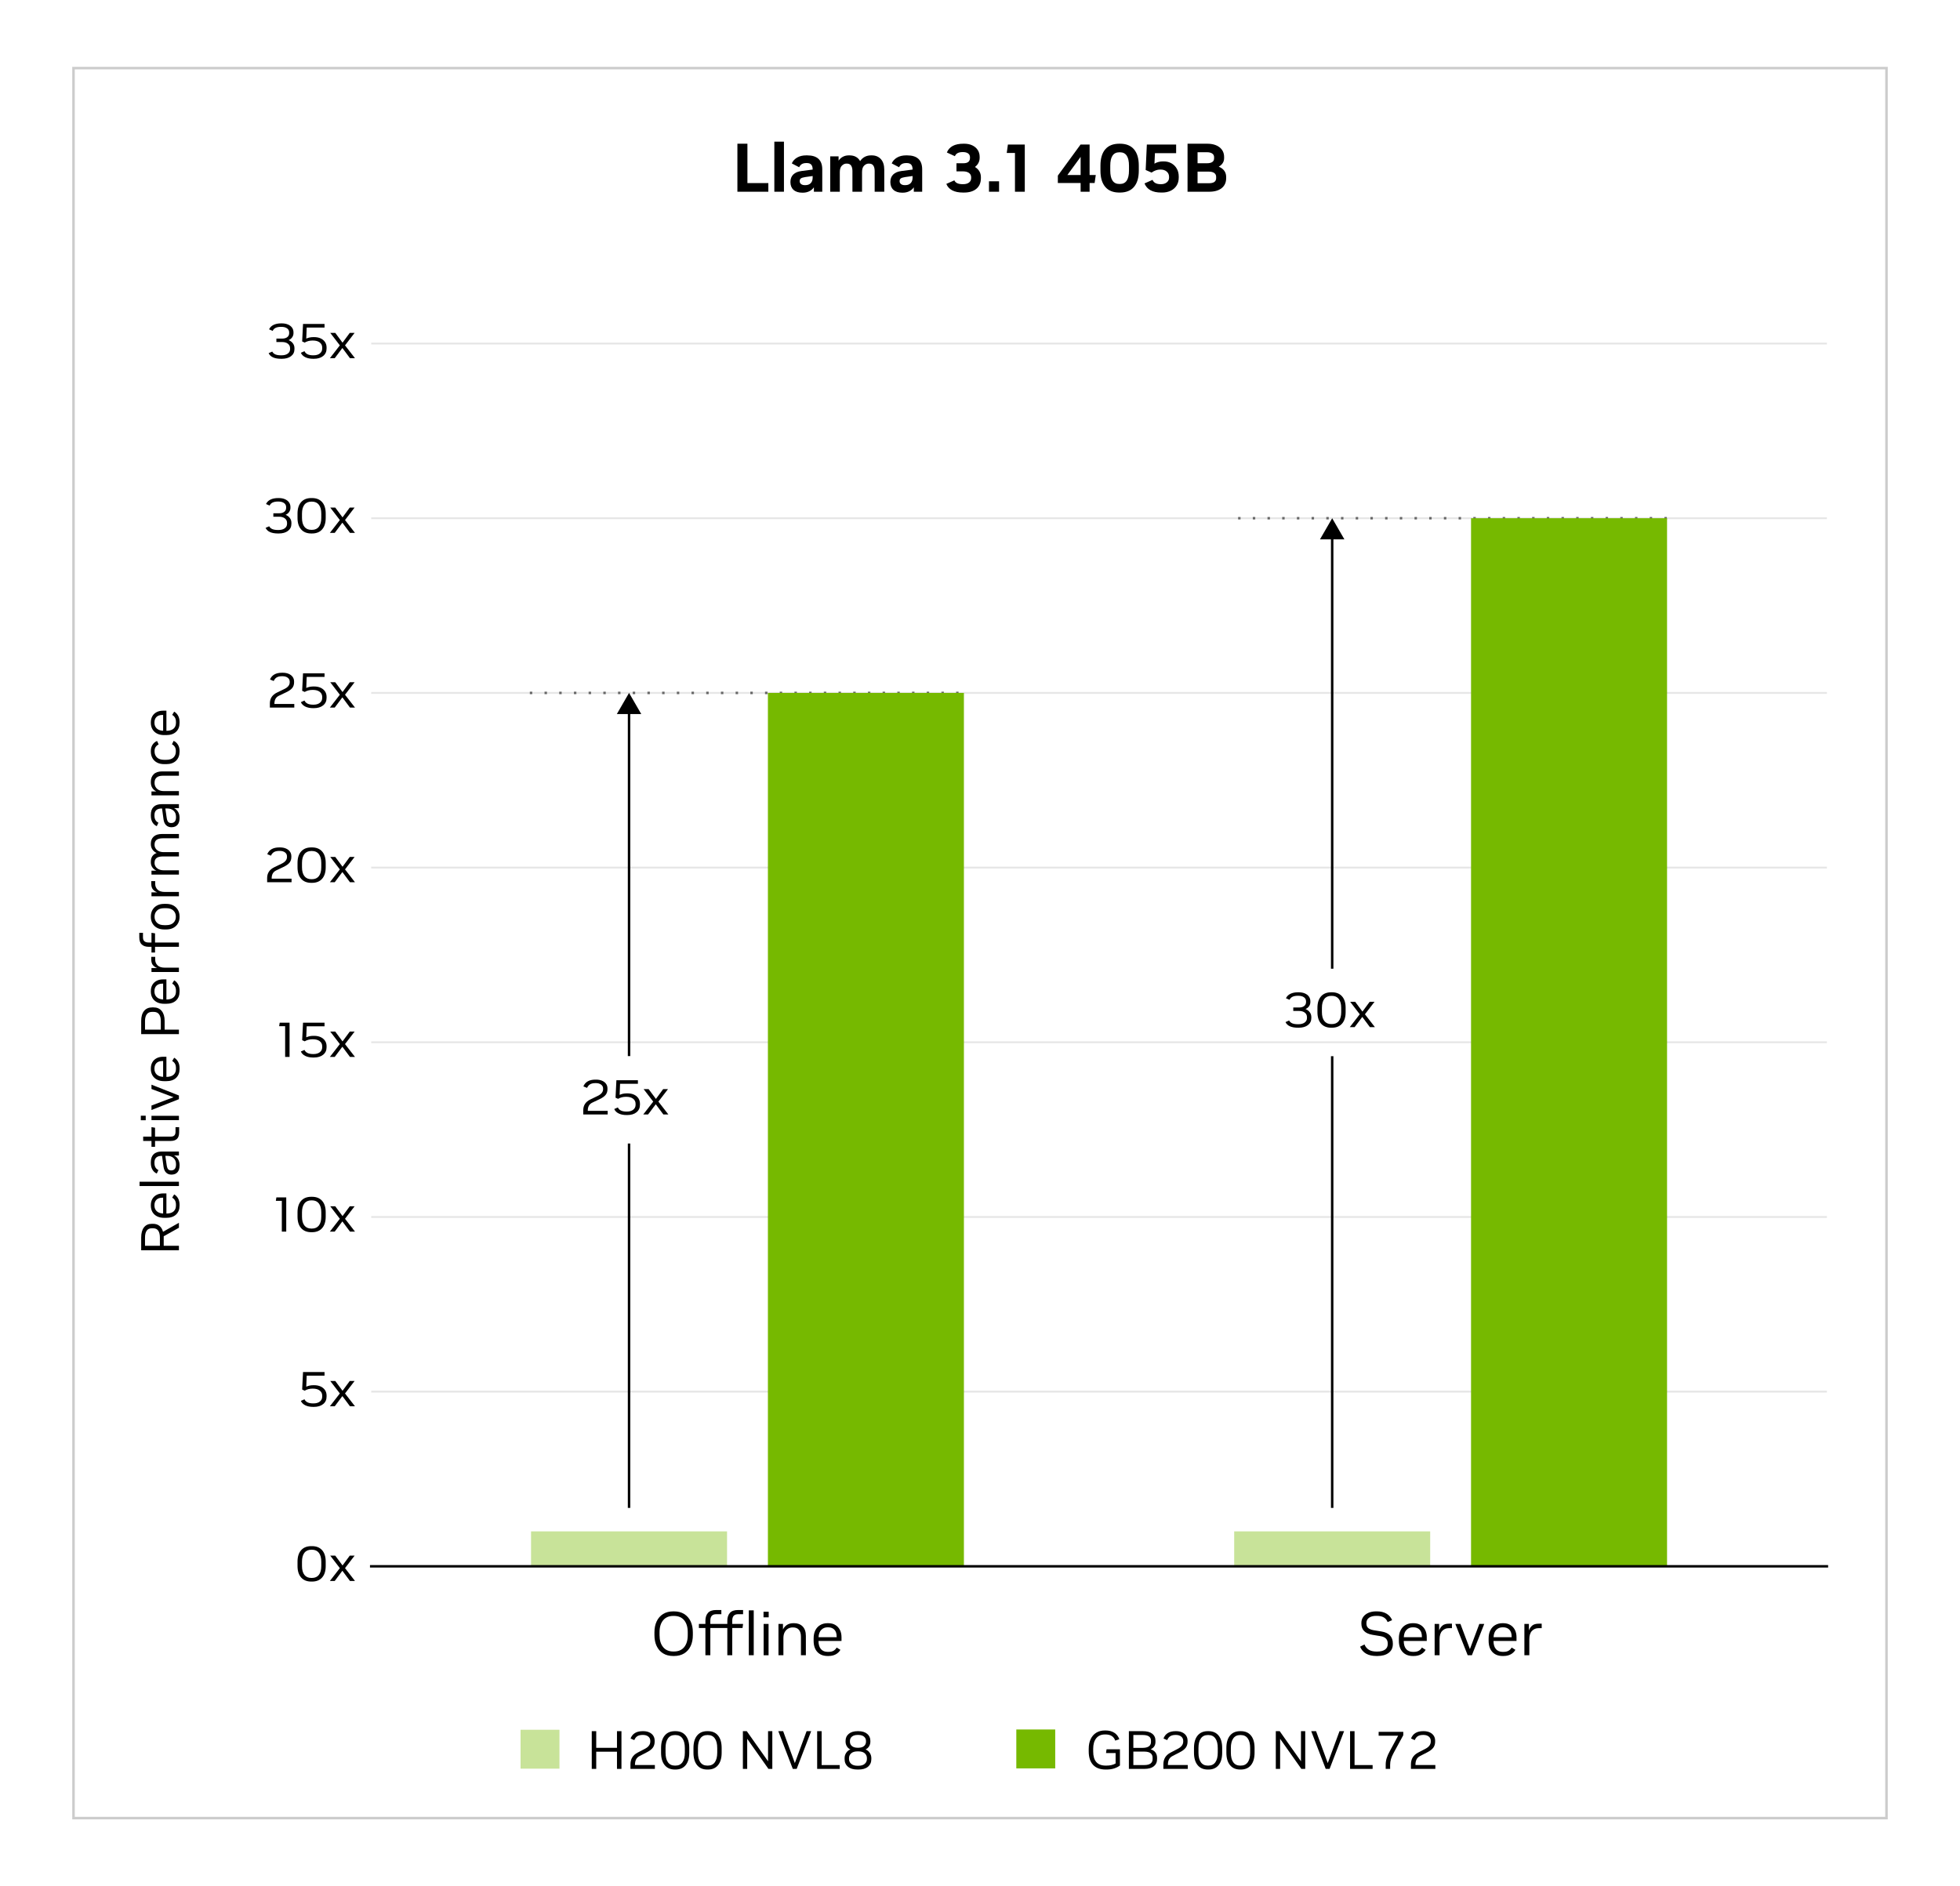<?xml version="1.0" encoding="UTF-8"?><svg xmlns="http://www.w3.org/2000/svg" viewBox="0 0 800 770"><defs><style>.cls-1{fill:#c8e399;}.cls-1,.cls-2,.cls-3{stroke-width:0px;}.cls-4{stroke:#666;stroke-dasharray:0 6;}.cls-4,.cls-5{stroke-linecap:square;}.cls-4,.cls-5,.cls-6,.cls-7{fill:none;}.cls-4,.cls-5,.cls-7{stroke-linejoin:round;}.cls-2{fill:#000;}.cls-5{stroke:#000;}.cls-3{fill:#76b900;}.cls-6{stroke:#ccc;stroke-miterlimit:10;stroke-width:1.028px;}.cls-7{stroke:#e6e6e6;stroke-width:.75px;}</style></defs><g id="Frame_Gridlines"><rect class="cls-6" x="30" y="27.802" width="740" height="714.395"/></g><g id="Gridlines"><line class="cls-7" x1="151.511" y1="140.247" x2="745.671" y2="140.247"/><line class="cls-7" x1="151.511" y1="211.557" x2="745.671" y2="211.557"/><line class="cls-7" x1="151.511" y1="282.867" x2="745.671" y2="282.867"/><line class="cls-7" x1="151.511" y1="354.177" x2="745.671" y2="354.177"/><line class="cls-7" x1="151.511" y1="425.487" x2="745.671" y2="425.487"/><line class="cls-7" x1="151.511" y1="496.797" x2="745.671" y2="496.797"/><line class="cls-7" x1="151.511" y1="568.107" x2="745.671" y2="568.107"/></g><g id="Data_Legend"><path class="cls-2" d="M241.533,722.112v-15.4h1.826v6.799h8.47v-6.799h1.826v15.4h-1.826v-7.018h-8.47v7.018h-1.826Z"/><path class="cls-2" d="M257.329,722.112v-1.848c0-2.186.975-3.784,2.926-4.796l2.948-1.54c1.48-.763,2.222-1.753,2.222-2.971v-.308c0-.719-.271-1.298-.813-1.738-.543-.439-1.255-.66-2.135-.66h-.176c-.895,0-1.613.169-2.156.507-.542.337-.961.872-1.254,1.605l-1.518-.66c.763-1.994,2.405-2.992,4.928-2.992h.242c.938,0,1.756.162,2.453.484.696.323,1.239.773,1.628,1.353.389.58.583,1.266.583,2.058v.374c0,.968-.246,1.789-.737,2.464s-1.323,1.312-2.497,1.914l-2.859,1.474c-.675.338-1.166.8-1.475,1.387-.308.586-.462,1.319-.462,2.199v.11h8.118v1.584h-9.966Z"/><path class="cls-2" d="M275.457,722.376c-1.79,0-3.176-.601-4.158-1.804-.982-1.202-1.474-2.89-1.474-5.06v-1.937c0-2.186.491-3.875,1.474-5.071.982-1.194,2.368-1.793,4.158-1.793h.264c1.789,0,3.172.599,4.147,1.793.975,1.196,1.463,2.886,1.463,5.071v1.937c0,2.17-.488,3.857-1.463,5.06-.976,1.203-2.358,1.804-4.147,1.804h-.264ZM275.457,720.77h.264c1.232,0,2.175-.455,2.827-1.364s.979-2.222.979-3.938v-1.87c0-1.701-.327-3.011-.979-3.928-.652-.916-1.595-1.375-2.827-1.375h-.264c-1.232,0-2.175.459-2.827,1.375-.652.917-.979,2.227-.979,3.928v1.87c0,1.716.326,3.028.979,3.938s1.595,1.364,2.827,1.364Z"/><path class="cls-2" d="M288.679,722.376c-1.79,0-3.176-.601-4.158-1.804-.982-1.202-1.474-2.89-1.474-5.06v-1.937c0-2.186.491-3.875,1.474-5.071.982-1.194,2.368-1.793,4.158-1.793h.264c1.789,0,3.172.599,4.147,1.793.975,1.196,1.463,2.886,1.463,5.071v1.937c0,2.17-.488,3.857-1.463,5.06-.976,1.203-2.358,1.804-4.147,1.804h-.264ZM288.679,720.77h.264c1.232,0,2.175-.455,2.827-1.364s.979-2.222.979-3.938v-1.87c0-1.701-.327-3.011-.979-3.928-.652-.916-1.595-1.375-2.827-1.375h-.264c-1.232,0-2.175.459-2.827,1.375-.652.917-.979,2.227-.979,3.928v1.87c0,1.716.326,3.028.979,3.938s1.595,1.364,2.827,1.364Z"/><path class="cls-2" d="M303.22,722.112v-15.4h1.584l8.69,12.299v-12.299h1.738v15.4h-1.584l-8.668-12.276v12.276h-1.761Z"/><path class="cls-2" d="M323.592,722.112l-5.918-15.4h1.98l4.773,13.024,4.796-13.024h1.87l-5.918,15.4h-1.584Z"/><path class="cls-2" d="M333.536,722.112v-15.4h1.826v13.839h7.37v1.562h-9.196Z"/><path class="cls-2" d="M350.014,722.376c-1.701,0-3.007-.385-3.916-1.154-.909-.771-1.363-1.801-1.363-3.092v-.418c0-.776.212-1.488.638-2.134.425-.646.997-1.114,1.716-1.408-.616-.278-1.097-.707-1.44-1.286-.345-.58-.518-1.207-.518-1.882v-.352c0-1.188.44-2.142,1.32-2.86.88-.718,2.075-1.078,3.586-1.078h.308c1.511,0,2.706.36,3.586,1.078.881.719,1.32,1.672,1.32,2.86v.352c0,.675-.173,1.302-.517,1.882-.345.579-.825,1.008-1.441,1.286.719.294,1.291.763,1.716,1.408.426.646.639,1.357.639,2.134v.418c0,1.291-.455,2.321-1.364,3.092-.91.77-2.215,1.154-3.916,1.154h-.353ZM350.058,720.836h.265c1.173,0,2.053-.264,2.64-.792.587-.527.88-1.18.88-1.958v-.374c0-.776-.289-1.43-.869-1.958-.579-.527-1.455-.792-2.629-.792h-.308c-1.159,0-2.031.265-2.618.792-.587.528-.88,1.182-.88,1.958v.374c0,.778.293,1.431.88,1.958.587.528,1.467.792,2.64.792ZM350.102,713.488h.176c1.041,0,1.833-.228,2.376-.682.542-.455.813-1.049.813-1.782v-.309c0-.732-.274-1.327-.824-1.781-.551-.455-1.339-.683-2.365-.683h-.176c-1.027,0-1.815.228-2.365.683-.55.454-.825,1.049-.825,1.781v.309c0,.733.275,1.327.825,1.782.55.454,1.338.682,2.365.682Z"/><path class="cls-2" d="M451.328,722.376c-2.273,0-4-.638-5.181-1.914-1.181-1.275-1.771-3.116-1.771-5.521v-.99c0-1.555.267-2.893.803-4.015.535-1.122,1.298-1.987,2.288-2.597.989-.608,2.159-.912,3.509-.912h.264c1.394,0,2.574.304,3.542.912.968.609,1.665,1.493,2.09,2.651l-1.672.572c-.587-1.672-1.906-2.508-3.96-2.508h-.264c-1.511,0-2.685.513-3.521,1.54-.836,1.026-1.254,2.471-1.254,4.334v1.077c0,3.843,1.709,5.765,5.126,5.765h.265c1.525,0,2.779-.293,3.762-.88v-4.246h-3.916l.22-1.54h5.456v6.622c-.646.498-1.434.898-2.365,1.199-.931.3-1.977.45-3.135.45h-.286Z"/><path class="cls-2" d="M460.766,722.112v-15.4h5.654c1.687,0,2.974.342,3.861,1.023.887.682,1.331,1.639,1.331,2.871v.506c0,1.394-.653,2.391-1.958,2.992.865.278,1.518.715,1.958,1.309.439.594.66,1.316.66,2.167v.528c0,1.247-.444,2.226-1.331,2.937-.888.712-2.175,1.067-3.861,1.067h-6.314ZM462.592,713.532h3.763c1.129,0,1.983-.205,2.562-.616.579-.41.869-.997.869-1.76v-.572c0-1.54-1.13-2.31-3.388-2.31h-3.807v5.258ZM462.592,720.55h4.466c1.145,0,1.995-.21,2.553-.628.557-.418.836-1.015.836-1.793v-.571c0-.807-.279-1.427-.836-1.859-.558-.433-1.423-.648-2.597-.648h-4.422v5.5Z"/><path class="cls-2" d="M474.846,722.112v-1.848c0-2.186.976-3.784,2.926-4.796l2.948-1.54c1.481-.763,2.223-1.753,2.223-2.971v-.308c0-.719-.272-1.298-.814-1.738-.543-.439-1.254-.66-2.134-.66h-.176c-.896,0-1.614.169-2.156.507-.543.337-.961.872-1.254,1.605l-1.519-.66c.763-1.994,2.405-2.992,4.929-2.992h.241c.938,0,1.757.162,2.453.484.696.323,1.239.773,1.628,1.353.389.58.583,1.266.583,2.058v.374c0,.968-.245,1.789-.736,2.464-.492.675-1.324,1.312-2.497,1.914l-2.86,1.474c-.675.338-1.166.8-1.474,1.387-.309.586-.462,1.319-.462,2.199v.11h8.117v1.584h-9.966Z"/><path class="cls-2" d="M492.974,722.376c-1.789,0-3.175-.601-4.157-1.804-.983-1.202-1.475-2.89-1.475-5.06v-1.937c0-2.186.491-3.875,1.475-5.071.982-1.194,2.368-1.793,4.157-1.793h.265c1.789,0,3.171.599,4.146,1.793.976,1.196,1.463,2.886,1.463,5.071v1.937c0,2.17-.487,3.857-1.463,5.06-.976,1.203-2.357,1.804-4.146,1.804h-.265ZM492.974,720.77h.265c1.231,0,2.174-.455,2.827-1.364.652-.909.979-2.222.979-3.938v-1.87c0-1.701-.326-3.011-.979-3.928-.653-.916-1.596-1.375-2.827-1.375h-.265c-1.231,0-2.174.459-2.826,1.375-.653.917-.979,2.227-.979,3.928v1.87c0,1.716.326,3.028.979,3.938.652.909,1.595,1.364,2.826,1.364Z"/><path class="cls-2" d="M506.195,722.376c-1.789,0-3.175-.601-4.157-1.804-.983-1.202-1.475-2.89-1.475-5.06v-1.937c0-2.186.491-3.875,1.475-5.071.982-1.194,2.368-1.793,4.157-1.793h.265c1.789,0,3.171.599,4.146,1.793.976,1.196,1.463,2.886,1.463,5.071v1.937c0,2.17-.487,3.857-1.463,5.06-.976,1.203-2.357,1.804-4.146,1.804h-.265ZM506.195,720.77h.265c1.231,0,2.174-.455,2.827-1.364.652-.909.979-2.222.979-3.938v-1.87c0-1.701-.326-3.011-.979-3.928-.653-.916-1.596-1.375-2.827-1.375h-.265c-1.231,0-2.174.459-2.826,1.375-.653.917-.979,2.227-.979,3.928v1.87c0,1.716.326,3.028.979,3.938.652.909,1.595,1.364,2.826,1.364Z"/><path class="cls-2" d="M520.737,722.112v-15.4h1.584l8.689,12.299v-12.299h1.738v15.4h-1.584l-8.668-12.276v12.276h-1.76Z"/><path class="cls-2" d="M541.109,722.112l-5.918-15.4h1.979l4.774,13.024,4.796-13.024h1.87l-5.918,15.4h-1.584Z"/><path class="cls-2" d="M551.053,722.112v-15.4h1.826v13.839h7.37v1.562h-9.196Z"/><path class="cls-2" d="M565.595,722.112v-1.738c0-.909.133-1.789.396-2.64s.704-1.833,1.32-2.948l3.365-6.226h-7.964v-1.584h10.055v1.386l-3.895,7.15c-.528.968-.905,1.833-1.133,2.596s-.341,1.555-.341,2.376v1.628h-1.805Z"/><path class="cls-2" d="M575.891,722.112v-1.848c0-2.186.976-3.784,2.926-4.796l2.948-1.54c1.481-.763,2.223-1.753,2.223-2.971v-.308c0-.719-.271-1.298-.814-1.738-.543-.439-1.254-.66-2.134-.66h-.176c-.896,0-1.614.169-2.156.507-.543.337-.961.872-1.254,1.605l-1.519-.66c.763-1.994,2.405-2.992,4.929-2.992h.241c.938,0,1.757.162,2.453.484.697.323,1.239.773,1.629,1.353.388.58.583,1.266.583,2.058v.374c0,.968-.246,1.789-.737,2.464s-1.324,1.312-2.497,1.914l-2.86,1.474c-.675.338-1.166.8-1.474,1.387-.309.586-.462,1.319-.462,2.199v.11h8.118v1.584h-9.967Z"/><rect class="cls-3" x="414.821" y="706.027" width="15.884" height="15.884"/><rect class="cls-1" x="212.471" y="706.137" width="15.884" height="15.884"/><path class="cls-2" d="M114.751,146.471c-2.699,0-4.4-.766-5.104-2.296l1.475-.649c.264.515.682.897,1.254,1.147.572.251,1.349.376,2.332.376h.198c1.07,0,1.921-.23,2.552-.69.63-.461.946-1.077.946-1.849v-.346c0-.771-.294-1.388-.881-1.848-.586-.461-1.378-.69-2.376-.69h-2.332v-1.402h2.311c.909,0,1.62-.199,2.134-.599s.771-.944.771-1.635v-.285c0-.703-.286-1.259-.858-1.665s-1.342-.609-2.31-.609h-.177c-1.789,0-2.919.549-3.388,1.646l-1.474-.63c.352-.785.953-1.388,1.804-1.808s1.892-.63,3.124-.63h.242c.968,0,1.811.152,2.529.457s1.276.731,1.673,1.279c.396.549.594,1.195.594,1.94v.324c0,.609-.176,1.168-.528,1.676-.352.508-.836.897-1.452,1.168.719.284,1.295.715,1.728,1.29s.648,1.235.648,1.98v.386c0,1.219-.466,2.184-1.396,2.895-.932.711-2.196,1.066-3.795,1.066h-.242Z"/><path class="cls-2" d="M127.819,146.471c-1.247,0-2.311-.214-3.19-.641-.88-.426-1.489-1.032-1.826-1.817l1.475-.65c.513,1.124,1.679,1.687,3.498,1.687h.197c1.086,0,1.947-.254,2.585-.762.639-.508.957-1.182.957-2.021v-.365c0-.88-.337-1.581-1.012-2.103-.675-.521-1.599-.781-2.772-.781h-.176c-1.188,0-2.251.277-3.189.832l-1.034-.467.352-7.129h8.778v1.462h-7.282l-.176,4.509c.865-.405,1.855-.608,2.97-.608h.221c1.026,0,1.921.176,2.684.527.763.353,1.356.847,1.782,1.483.425.636.638,1.381.638,2.233v.406c0,1.287-.47,2.31-1.408,3.067-.938.759-2.207,1.138-3.806,1.138h-.264Z"/><path class="cls-2" d="M142.847,146.227l-3.102-4.164-3.124,4.164h-1.98l4.07-5.24-3.916-5.098h2.046l2.97,4.001,2.948-4.001h1.98l-3.916,5.098,4.069,5.24h-2.046Z"/><path class="cls-2" d="M113.51,217.782c-2.699,0-4.4-.766-5.104-2.296l1.475-.649c.264.515.682.897,1.254,1.147.572.251,1.349.376,2.332.376h.198c1.07,0,1.921-.23,2.552-.69.63-.461.946-1.077.946-1.849v-.346c0-.771-.294-1.388-.881-1.848-.586-.461-1.378-.69-2.376-.69h-2.332v-1.402h2.311c.909,0,1.62-.199,2.134-.599s.771-.944.771-1.635v-.285c0-.703-.286-1.259-.858-1.665s-1.342-.609-2.31-.609h-.177c-1.789,0-2.919.549-3.388,1.646l-1.474-.63c.352-.785.953-1.388,1.804-1.808s1.892-.63,3.124-.63h.242c.968,0,1.811.152,2.529.457s1.276.731,1.673,1.279c.396.549.594,1.195.594,1.94v.324c0,.609-.176,1.168-.528,1.676-.352.508-.836.897-1.452,1.168.719.284,1.295.715,1.728,1.29s.648,1.235.648,1.98v.386c0,1.219-.466,2.184-1.396,2.895-.932.711-2.196,1.066-3.795,1.066h-.242Z"/><path class="cls-2" d="M127.068,217.782c-1.789,0-3.176-.556-4.158-1.666s-1.474-2.667-1.474-4.671v-1.788c0-2.018.491-3.577,1.474-4.682.982-1.104,2.369-1.655,4.158-1.655h.265c1.789,0,3.171.552,4.146,1.655.976,1.104,1.463,2.664,1.463,4.682v1.788c0,2.004-.487,3.561-1.463,4.671s-2.357,1.666-4.146,1.666h-.265ZM127.068,216.299h.265c1.231,0,2.174-.419,2.826-1.259.653-.84.979-2.052.979-3.636v-1.727c0-1.57-.326-2.779-.979-3.625-.652-.847-1.595-1.27-2.826-1.27h-.265c-1.231,0-2.175.423-2.827,1.27-.652.846-.979,2.055-.979,3.625v1.727c0,1.584.326,2.796.979,3.636s1.596,1.259,2.827,1.259Z"/><path class="cls-2" d="M142.846,217.538l-3.102-4.164-3.124,4.164h-1.98l4.07-5.24-3.916-5.098h2.046l2.97,4.001,2.948-4.001h1.98l-3.916,5.098,4.069,5.24h-2.046Z"/><path class="cls-2" d="M110.154,288.848v-1.706c0-2.018.976-3.493,2.927-4.428l2.947-1.422c1.481-.704,2.223-1.618,2.223-2.742v-.284c0-.663-.271-1.198-.814-1.604s-1.254-.609-2.134-.609h-.176c-.895,0-1.613.156-2.156.467-.543.312-.961.807-1.254,1.483l-1.518-.609c.762-1.842,2.405-2.763,4.928-2.763h.242c.938,0,1.756.149,2.453.447.696.298,1.239.714,1.628,1.249.388.535.583,1.168.583,1.898v.346c0,.894-.246,1.652-.737,2.274-.491.623-1.324,1.213-2.497,1.768l-2.86,1.36c-.675.312-1.166.738-1.474,1.28-.308.541-.462,1.219-.462,2.031v.102h8.118v1.462h-9.967Z"/><path class="cls-2" d="M127.819,289.092c-1.247,0-2.311-.214-3.19-.641-.88-.426-1.489-1.032-1.826-1.817l1.475-.65c.513,1.124,1.679,1.687,3.498,1.687h.197c1.086,0,1.947-.254,2.585-.762.639-.508.957-1.182.957-2.021v-.365c0-.88-.337-1.581-1.012-2.103-.675-.521-1.599-.781-2.772-.781h-.176c-1.188,0-2.251.277-3.189.832l-1.034-.467.352-7.129h8.778v1.462h-7.282l-.176,4.509c.865-.405,1.855-.608,2.97-.608h.221c1.026,0,1.921.176,2.684.527.763.353,1.356.847,1.782,1.483.425.636.638,1.381.638,2.233v.406c0,1.287-.47,2.31-1.408,3.067-.938.759-2.207,1.138-3.806,1.138h-.264Z"/><path class="cls-2" d="M142.847,288.848l-3.102-4.164-3.124,4.164h-1.98l4.07-5.24-3.916-5.098h2.046l2.97,4.001,2.948-4.001h1.98l-3.916,5.098,4.069,5.24h-2.046Z"/><path class="cls-2" d="M109.037,360.158v-1.706c0-2.018.976-3.493,2.927-4.428l2.947-1.422c1.481-.704,2.223-1.618,2.223-2.742v-.284c0-.663-.271-1.198-.814-1.604s-1.254-.609-2.134-.609h-.176c-.895,0-1.613.156-2.156.467-.543.312-.961.807-1.254,1.483l-1.518-.609c.762-1.842,2.405-2.763,4.928-2.763h.242c.938,0,1.756.149,2.453.447.696.298,1.239.714,1.628,1.249.388.535.583,1.168.583,1.898v.346c0,.894-.246,1.652-.737,2.274-.491.623-1.324,1.213-2.497,1.768l-2.86,1.36c-.675.312-1.166.738-1.474,1.28-.308.541-.462,1.219-.462,2.031v.102h8.118v1.462h-9.967Z"/><path class="cls-2" d="M127.068,360.402c-1.789,0-3.176-.556-4.158-1.666s-1.474-2.667-1.474-4.671v-1.788c0-2.018.491-3.577,1.474-4.682.982-1.104,2.369-1.655,4.158-1.655h.265c1.789,0,3.171.552,4.146,1.655.976,1.104,1.463,2.664,1.463,4.682v1.788c0,2.004-.487,3.561-1.463,4.671s-2.357,1.666-4.146,1.666h-.265ZM127.068,358.919h.265c1.231,0,2.174-.419,2.826-1.259.653-.84.979-2.052.979-3.636v-1.727c0-1.57-.326-2.779-.979-3.625-.652-.847-1.595-1.27-2.826-1.27h-.265c-1.231,0-2.175.423-2.827,1.27-.652.846-.979,2.055-.979,3.625v1.727c0,1.584.326,2.796.979,3.636s1.596,1.259,2.827,1.259Z"/><path class="cls-2" d="M142.847,360.158l-3.102-4.164-3.124,4.164h-1.98l4.07-5.24-3.916-5.098h2.046l2.97,4.001,2.948-4.001h1.98l-3.916,5.098,4.069,5.24h-2.046Z"/><path class="cls-2" d="M116.384,431.467v-12.552h-2.442l.22-1.422h4.026v13.974h-1.804Z"/><path class="cls-2" d="M127.819,431.712c-1.247,0-2.311-.214-3.19-.641-.88-.426-1.489-1.032-1.826-1.817l1.475-.65c.513,1.124,1.679,1.687,3.498,1.687h.197c1.086,0,1.947-.254,2.585-.762.639-.508.957-1.182.957-2.021v-.365c0-.88-.337-1.581-1.012-2.103-.675-.521-1.599-.781-2.772-.781h-.176c-1.188,0-2.251.277-3.189.832l-1.034-.467.352-7.129h8.778v1.462h-7.282l-.176,4.509c.865-.405,1.855-.608,2.97-.608h.221c1.026,0,1.921.176,2.684.527.763.353,1.356.847,1.782,1.483.425.636.638,1.381.638,2.233v.406c0,1.287-.47,2.31-1.408,3.067-.938.759-2.207,1.138-3.806,1.138h-.264Z"/><path class="cls-2" d="M142.847,431.467l-3.102-4.164-3.124,4.164h-1.98l4.07-5.24-3.916-5.098h2.046l2.97,4.001,2.948-4.001h1.98l-3.916,5.098,4.069,5.24h-2.046Z"/><path class="cls-2" d="M115.03,502.778v-12.552h-2.442l.22-1.422h4.026v13.974h-1.804Z"/><path class="cls-2" d="M127.068,503.022c-1.789,0-3.176-.556-4.158-1.666s-1.474-2.667-1.474-4.671v-1.788c0-2.018.491-3.577,1.474-4.682.982-1.104,2.369-1.655,4.158-1.655h.265c1.789,0,3.171.552,4.146,1.655.976,1.104,1.463,2.664,1.463,4.682v1.788c0,2.004-.487,3.561-1.463,4.671s-2.357,1.666-4.146,1.666h-.265ZM127.068,501.539h.265c1.231,0,2.174-.419,2.826-1.259.653-.84.979-2.052.979-3.636v-1.727c0-1.57-.326-2.779-.979-3.625-.652-.847-1.595-1.27-2.826-1.27h-.265c-1.231,0-2.175.423-2.827,1.27-.652.846-.979,2.055-.979,3.625v1.727c0,1.584.326,2.796.979,3.636s1.596,1.259,2.827,1.259Z"/><path class="cls-2" d="M142.846,502.778l-3.102-4.164-3.124,4.164h-1.98l4.07-5.24-3.916-5.098h2.046l2.97,4.001,2.948-4.001h1.98l-3.916,5.098,4.069,5.24h-2.046Z"/><path class="cls-2" d="M127.819,574.333c-1.247,0-2.311-.214-3.19-.641-.88-.426-1.489-1.032-1.826-1.817l1.475-.65c.513,1.124,1.679,1.687,3.498,1.687h.197c1.086,0,1.947-.254,2.585-.762.639-.508.957-1.182.957-2.021v-.365c0-.88-.337-1.581-1.012-2.103-.675-.521-1.599-.781-2.772-.781h-.176c-1.188,0-2.251.277-3.189.832l-1.034-.467.352-7.129h8.778v1.462h-7.282l-.176,4.509c.865-.405,1.855-.608,2.97-.608h.221c1.026,0,1.921.176,2.684.527.763.353,1.356.847,1.782,1.483.425.636.638,1.381.638,2.233v.406c0,1.287-.47,2.31-1.408,3.067-.938.759-2.207,1.138-3.806,1.138h-.264Z"/><path class="cls-2" d="M142.847,574.089l-3.102-4.164-3.124,4.164h-1.98l4.07-5.24-3.916-5.098h2.046l2.97,4.001,2.948-4.001h1.98l-3.916,5.098,4.069,5.24h-2.046Z"/><path class="cls-2" d="M127.068,645.642c-1.789,0-3.176-.556-4.158-1.666s-1.474-2.667-1.474-4.671v-1.788c0-2.018.491-3.577,1.474-4.682.982-1.104,2.369-1.655,4.158-1.655h.265c1.789,0,3.171.552,4.146,1.655.976,1.104,1.463,2.664,1.463,4.682v1.788c0,2.004-.487,3.561-1.463,4.671s-2.357,1.666-4.146,1.666h-.265ZM127.068,644.159h.265c1.231,0,2.174-.419,2.826-1.259.653-.84.979-2.052.979-3.636v-1.727c0-1.57-.326-2.779-.979-3.625-.652-.847-1.595-1.27-2.826-1.27h-.265c-1.231,0-2.175.423-2.827,1.27-.652.846-.979,2.055-.979,3.625v1.727c0,1.584.326,2.796.979,3.636s1.596,1.259,2.827,1.259Z"/><path class="cls-2" d="M142.847,645.398l-3.102-4.164-3.124,4.164h-1.98l4.07-5.24-3.916-5.098h2.046l2.97,4.001,2.948-4.001h1.98l-3.916,5.098,4.069,5.24h-2.046Z"/><path class="cls-2" d="M274.805,676.024c-1.625,0-3.011-.355-4.158-1.068-1.147-.712-2.022-1.708-2.626-2.99-.603-1.281-.904-2.776-.904-4.484v-1.105c0-1.709.302-3.204.904-4.485.604-1.281,1.479-2.282,2.626-3.003,1.147-.72,2.533-1.08,4.158-1.08h.302c1.625,0,3.011.36,4.158,1.08,1.147.721,2.023,1.722,2.626,3.003.604,1.281.904,2.776.904,4.485v1.105c0,1.708-.301,3.203-.904,4.484-.603,1.282-1.479,2.278-2.626,2.99-1.147.713-2.533,1.068-4.158,1.068h-.302ZM274.805,674.189h.302c1.792,0,3.174-.594,4.146-1.783s1.458-2.814,1.458-4.875v-1.231c0-2.06-.486-3.681-1.458-4.861-.972-1.182-2.354-1.771-4.146-1.771h-.302c-1.775,0-3.153.59-4.133,1.771-.98,1.181-1.47,2.802-1.47,4.861v1.231c0,2.061.489,3.686,1.47,4.875.979,1.189,2.357,1.783,4.133,1.783Z"/><path class="cls-2" d="M287.921,675.722v-11.131h-2.663v-1.658h2.663v-1.282c0-1.356.348-2.429,1.043-3.216.694-.787,1.805-1.181,3.329-1.181h2.136v1.708h-2.061c-.854,0-1.475.223-1.859.666-.386.444-.578,1.093-.578,1.947v1.357h5.252l-.227,1.658h-5.025v11.131h-2.01ZM296.866,675.722v-11.131h-2.664v-1.658h2.664v-1.282c0-1.356.347-2.429,1.042-3.216s1.806-1.181,3.33-1.181h2.06v1.708h-1.984c-.854,0-1.475.223-1.859.666-.386.444-.578,1.093-.578,1.947v1.357h4.422l-.226,1.658h-4.196v11.131h-2.01ZM305.635,675.722v-18.343h2.011v18.343h-2.011Z"/><path class="cls-2" d="M311.641,660.244v-2.286h2.11v2.286h-2.11ZM311.69,675.722v-12.789h2.011v12.789h-2.011Z"/><path class="cls-2" d="M317.745,675.722v-12.789h1.835v2.286c.352-.771.888-1.395,1.607-1.872.721-.478,1.616-.716,2.688-.716h.227c1.457,0,2.626.444,3.505,1.331.88.889,1.319,2.187,1.319,3.896v7.864h-2.01v-7.538c0-1.256-.276-2.207-.829-2.852s-1.349-.968-2.388-.968h-.176c-.67,0-1.29.163-1.859.49-.569.326-1.03.812-1.382,1.457-.352.646-.527,1.454-.527,2.425v6.985h-2.011Z"/><path class="cls-2" d="M337.797,676.024c-1.759,0-3.149-.544-4.172-1.634-1.021-1.088-1.532-2.621-1.532-4.598v-.93c0-1.29.234-2.399.703-3.329s1.135-1.646,1.998-2.148c.862-.503,1.863-.754,3.003-.754h.2c1.122,0,2.09.234,2.902.703.812.47,1.445,1.136,1.897,1.998s.679,1.872.679,3.027v1.533h-9.397c.016,1.491.355,2.604,1.018,3.342.661.737,1.562,1.105,2.701,1.105h.377c.837,0,1.52-.151,2.048-.452.527-.302.95-.737,1.269-1.307l1.532.93c-.436.771-1.067,1.382-1.896,1.834s-1.813.679-2.952.679h-.377ZM334.102,668.36h7.388v-.276c0-1.239-.314-2.177-.942-2.814-.628-.636-1.479-.954-2.551-.954h-.2c-1.039,0-1.897.343-2.576,1.03-.678.687-1.051,1.691-1.118,3.015Z"/><path class="cls-2" d="M561.849,676.024c-3.418,0-5.654-1.265-6.709-3.794l1.784-.93c.401.972,1,1.7,1.796,2.186.796.486,1.83.729,3.104.729h.276c1.391,0,2.458-.264,3.204-.791.745-.528,1.117-1.27,1.117-2.224v-.276c0-.821-.234-1.482-.703-1.985s-1.231-.846-2.286-1.03l-3.217-.527c-3.032-.503-4.548-2.027-4.548-4.573v-.327c0-.921.255-1.733.767-2.437.511-.704,1.219-1.252,2.123-1.646.904-.393,1.951-.59,3.141-.59h.353c1.507,0,2.793.31,3.856.93s1.83,1.507,2.299,2.663l-1.834.779c-.637-1.692-2.086-2.538-4.347-2.538h-.302c-1.24,0-2.216.256-2.927.767-.713.511-1.068,1.202-1.068,2.072v.302c0,.771.234,1.369.703,1.797.469.427,1.215.732,2.236.917l3.217.527c1.541.252,2.696.792,3.467,1.621s1.156,1.914,1.156,3.254v.302c0,1.491-.565,2.667-1.696,3.53-1.131.862-2.676,1.294-4.636,1.294h-.326Z"/><path class="cls-2" d="M576.673,676.024c-1.759,0-3.149-.544-4.172-1.634-1.021-1.088-1.532-2.621-1.532-4.598v-.93c0-1.29.234-2.399.703-3.329s1.135-1.646,1.998-2.148c.862-.503,1.863-.754,3.003-.754h.2c1.122,0,2.09.234,2.902.703.812.47,1.445,1.136,1.897,1.998s.679,1.872.679,3.027v1.533h-9.397c.016,1.491.355,2.604,1.018,3.342.661.737,1.562,1.105,2.701,1.105h.377c.837,0,1.52-.151,2.048-.452.527-.302.95-.737,1.269-1.307l1.532.93c-.436.771-1.067,1.382-1.896,1.834s-1.813.679-2.952.679h-.377ZM572.978,668.36h7.388v-.276c0-1.239-.314-2.177-.942-2.814-.628-.636-1.479-.954-2.551-.954h-.2c-1.039,0-1.897.343-2.576,1.03-.678.687-1.051,1.691-1.118,3.015Z"/><path class="cls-2" d="M585.567,675.722v-12.789h1.835v2.688c.301-.838.758-1.512,1.369-2.023.611-.511,1.503-.766,2.676-.766h1.181v1.834h-1.281c-1.089,0-1.989.373-2.701,1.118s-1.067,1.889-1.067,3.43v6.508h-2.011Z"/><path class="cls-2" d="M599.06,675.722l-5.051-12.789h2.086l3.869,10.276,3.845-10.276h2.01l-5.051,12.789h-1.708Z"/><path class="cls-2" d="M613.308,676.024c-1.759,0-3.149-.544-4.172-1.634-1.021-1.088-1.532-2.621-1.532-4.598v-.93c0-1.29.234-2.399.703-3.329s1.135-1.646,1.998-2.148c.862-.503,1.863-.754,3.003-.754h.2c1.122,0,2.09.234,2.902.703.812.47,1.445,1.136,1.897,1.998s.679,1.872.679,3.027v1.533h-9.397c.016,1.491.355,2.604,1.018,3.342.661.737,1.562,1.105,2.701,1.105h.377c.837,0,1.52-.151,2.048-.452.527-.302.95-.737,1.269-1.307l1.532.93c-.436.771-1.067,1.382-1.896,1.834s-1.813.679-2.952.679h-.377ZM609.613,668.36h7.388v-.276c0-1.239-.314-2.177-.942-2.814-.628-.636-1.479-.954-2.551-.954h-.2c-1.039,0-1.897.343-2.576,1.03-.678.687-1.051,1.691-1.118,3.015Z"/><path class="cls-2" d="M622.201,675.722v-12.789h1.835v2.688c.301-.838.758-1.512,1.369-2.023.611-.511,1.503-.766,2.676-.766h1.181v1.834h-1.281c-1.089,0-1.989.373-2.701,1.118s-1.067,1.889-1.067,3.43v6.508h-2.011Z"/><path class="cls-2" d="M529.804,419.541c-2.699,0-4.4-.766-5.104-2.296l1.475-.649c.264.515.682.897,1.254,1.147.572.251,1.349.376,2.332.376h.198c1.07,0,1.921-.23,2.552-.69.63-.461.946-1.077.946-1.849v-.346c0-.771-.294-1.388-.881-1.848-.586-.461-1.378-.69-2.376-.69h-2.332v-1.402h2.311c.909,0,1.62-.199,2.134-.599s.771-.944.771-1.635v-.285c0-.703-.286-1.259-.858-1.665s-1.342-.609-2.31-.609h-.177c-1.789,0-2.919.549-3.388,1.646l-1.474-.63c.352-.785.953-1.388,1.804-1.808s1.892-.63,3.124-.63h.242c.968,0,1.811.152,2.529.457s1.276.731,1.673,1.279c.396.549.594,1.195.594,1.94v.324c0,.609-.176,1.168-.528,1.676-.352.508-.836.897-1.452,1.168.719.284,1.295.715,1.728,1.29s.648,1.235.648,1.98v.386c0,1.219-.466,2.184-1.396,2.895-.932.711-2.196,1.066-3.795,1.066h-.242Z"/><path class="cls-2" d="M543.362,419.541c-1.789,0-3.176-.556-4.158-1.666s-1.474-2.667-1.474-4.671v-1.788c0-2.018.491-3.577,1.474-4.682.982-1.104,2.369-1.655,4.158-1.655h.265c1.789,0,3.171.552,4.146,1.655.976,1.104,1.463,2.664,1.463,4.682v1.788c0,2.004-.487,3.561-1.463,4.671s-2.357,1.666-4.146,1.666h-.265ZM543.362,418.057h.265c1.231,0,2.174-.419,2.826-1.259.653-.84.979-2.052.979-3.636v-1.727c0-1.57-.326-2.779-.979-3.625-.652-.847-1.595-1.27-2.826-1.27h-.265c-1.231,0-2.175.423-2.827,1.27-.652.846-.979,2.055-.979,3.625v1.727c0,1.584.326,2.796.979,3.636s1.596,1.259,2.827,1.259Z"/><path class="cls-2" d="M559.14,419.297l-3.102-4.164-3.124,4.164h-1.98l4.07-5.24-3.916-5.098h2.046l2.97,4.001,2.948-4.001h1.98l-3.916,5.098,4.069,5.24h-2.046Z"/><path class="cls-2" d="M238.064,454.953v-1.706c0-2.018.976-3.493,2.927-4.428l2.947-1.422c1.481-.704,2.223-1.618,2.223-2.742v-.284c0-.663-.271-1.198-.814-1.604s-1.254-.609-2.134-.609h-.176c-.895,0-1.613.156-2.156.467-.543.312-.961.807-1.254,1.483l-1.518-.609c.762-1.842,2.405-2.763,4.928-2.763h.242c.938,0,1.756.149,2.453.447.696.298,1.239.714,1.628,1.249.388.535.583,1.168.583,1.898v.346c0,.894-.246,1.652-.737,2.274-.491.623-1.324,1.213-2.497,1.768l-2.86,1.36c-.675.312-1.166.738-1.474,1.28-.308.541-.462,1.219-.462,2.031v.102h8.118v1.462h-9.967Z"/><path class="cls-2" d="M255.729,455.197c-1.247,0-2.311-.214-3.19-.641-.88-.426-1.489-1.032-1.826-1.817l1.475-.65c.513,1.124,1.679,1.687,3.498,1.687h.197c1.086,0,1.947-.254,2.585-.762.639-.508.957-1.182.957-2.021v-.365c0-.88-.337-1.581-1.012-2.103-.675-.521-1.599-.781-2.772-.781h-.176c-1.188,0-2.251.277-3.189.832l-1.034-.467.352-7.129h8.778v1.462h-7.282l-.176,4.509c.865-.405,1.855-.608,2.97-.608h.221c1.026,0,1.921.176,2.684.527.763.353,1.356.847,1.782,1.483.425.636.638,1.381.638,2.233v.406c0,1.287-.47,2.31-1.408,3.067-.938.759-2.207,1.138-3.806,1.138h-.264Z"/><path class="cls-2" d="M270.757,454.953l-3.102-4.164-3.124,4.164h-1.98l4.07-5.24-3.916-5.098h2.046l2.97,4.001,2.948-4.001h1.98l-3.916,5.098,4.069,5.24h-2.046Z"/><path class="cls-2" d="M73.028,510.399h-15.4v-5.214c0-1.789.378-3.168,1.133-4.136.756-.969,1.823-1.452,3.201-1.452h.506c1.042,0,1.911.278,2.607.836s1.185,1.364,1.463,2.42l6.49-3.674v2.023l-6.204,3.477v3.894h6.204v1.826ZM65.262,508.573v-3.366c0-1.217-.223-2.152-.671-2.805-.447-.652-1.133-.979-2.057-.979h-.616c-.909,0-1.591.326-2.046.979-.454.652-.682,1.588-.682,2.805v3.366h6.071Z"/><path class="cls-2" d="M73.292,492.162c0,1.54-.477,2.757-1.43,3.651-.953.896-2.296,1.343-4.026,1.343h-.813c-1.13,0-2.102-.206-2.915-.616-.814-.411-1.441-.993-1.881-1.749-.44-.756-.66-1.632-.66-2.629v-.176c0-.982.205-1.83.615-2.541.411-.712.994-1.266,1.749-1.661.756-.396,1.64-.595,2.651-.595h1.342v8.229c1.306-.015,2.281-.312,2.926-.892.646-.579.969-1.367.969-2.364v-.33c0-.733-.132-1.331-.396-1.793-.264-.462-.645-.832-1.144-1.111l.813-1.342c.675.382,1.21.935,1.606,1.661.396.726.594,1.588.594,2.585v.33ZM66.582,495.395v-6.468h-.242c-1.085,0-1.906.275-2.464.825-.557.55-.836,1.295-.836,2.233v.176c0,.909.301,1.661.902,2.255s1.481.92,2.64.979Z"/><path class="cls-2" d="M73.028,484.175h-16.061v-1.76h16.061v1.76Z"/><path class="cls-2" d="M73.292,475.772c0,1.203-.286,2.127-.858,2.772-.571.646-1.393.968-2.464.968-.88,0-1.602-.275-2.167-.825-.564-.55-.92-1.36-1.066-2.431l-.595-4.4h-.088c-2.009,0-3.014.895-3.014,2.685v.241c0,1.408.543,2.369,1.628,2.883l-.682,1.407c-.763-.337-1.356-.876-1.782-1.617-.425-.74-.638-1.631-.638-2.673v-.33c0-1.422.374-2.504,1.122-3.244.748-.741,1.833-1.111,3.256-1.111h7.084v1.605h-2.002c.704.338,1.258.852,1.661,1.54.402.69.604,1.467.604,2.332v.198ZM67.484,471.856l.527,3.652c.118.851.316,1.444.595,1.782.278.337.704.506,1.275.506.631,0,1.115-.202,1.452-.605.338-.403.506-.986.506-1.749v-.22c0-1.012-.322-1.826-.968-2.442-.646-.615-1.503-.924-2.574-.924h-.813Z"/><path class="cls-2" d="M73.116,462.198c0,1.291-.301,2.208-.902,2.75-.601.543-1.422.814-2.464.814h-6.468v2.397h-1.452v-2.397h-3.388v-1.76h3.388v-3.872l1.452.242v3.63h6.357c.704,0,1.214-.161,1.529-.484.315-.322.473-.821.473-1.496v-1.892h1.475v2.067Z"/><path class="cls-2" d="M59.476,457.314h-2.003v-1.848h2.003v1.848ZM73.028,457.27h-11.198v-1.76h11.198v1.76Z"/><path class="cls-2" d="M73.028,448.713l-11.198,4.423v-1.826l8.998-3.389-8.998-3.365v-1.761l11.198,4.423v1.495Z"/><path class="cls-2" d="M73.292,436.371c0,1.54-.477,2.757-1.43,3.651-.953.896-2.296,1.343-4.026,1.343h-.813c-1.13,0-2.102-.206-2.915-.616-.814-.411-1.441-.993-1.881-1.749-.44-.756-.66-1.632-.66-2.629v-.176c0-.982.205-1.83.615-2.541.411-.712.994-1.266,1.749-1.661.756-.396,1.64-.595,2.651-.595h1.342v8.229c1.306-.015,2.281-.312,2.926-.892.646-.579.969-1.367.969-2.364v-.33c0-.733-.132-1.331-.396-1.793-.264-.462-.645-.832-1.144-1.111l.813-1.342c.675.382,1.21.935,1.606,1.661.396.726.594,1.588.594,2.585v.33ZM66.582,439.604v-6.468h-.242c-1.085,0-1.906.275-2.464.825-.557.55-.836,1.295-.836,2.233v.176c0,.909.301,1.661.902,2.255s1.481.92,2.64.979Z"/><path class="cls-2" d="M73.028,422.16h-15.4v-5.412c0-1.745.393-3.099,1.177-4.059.785-.961,1.896-1.441,3.333-1.441h.528c1.438,0,2.552.488,3.344,1.463.792.976,1.188,2.321,1.188,4.037v3.586h5.83v1.826ZM65.636,420.334v-3.563c0-1.174-.241-2.083-.726-2.729s-1.218-.968-2.2-.968h-.594c-.982,0-1.716.322-2.2.968s-.726,1.555-.726,2.729v3.563h6.445Z"/><path class="cls-2" d="M73.292,404.78c0,1.54-.477,2.757-1.43,3.651-.953.896-2.296,1.343-4.026,1.343h-.813c-1.13,0-2.102-.206-2.915-.616-.814-.411-1.441-.993-1.881-1.749-.44-.756-.66-1.632-.66-2.629v-.176c0-.982.205-1.83.615-2.541.411-.712.994-1.266,1.749-1.661.756-.396,1.64-.595,2.651-.595h1.342v8.229c1.306-.015,2.281-.312,2.926-.892.646-.579.969-1.367.969-2.364v-.33c0-.733-.132-1.331-.396-1.793-.264-.462-.645-.832-1.144-1.111l.813-1.342c.675.382,1.21.935,1.606,1.661.396.726.594,1.588.594,2.585v.33ZM66.582,408.013v-6.468h-.242c-1.085,0-1.906.275-2.464.825-.557.55-.836,1.295-.836,2.233v.176c0,.909.301,1.661.902,2.255s1.481.92,2.64.979Z"/><path class="cls-2" d="M73.028,396.794h-11.198v-1.606h2.354c-.732-.264-1.323-.663-1.771-1.199-.447-.535-.671-1.315-.671-2.343v-1.034h1.605v1.122c0,.954.327,1.742.979,2.365.652.624,1.653.936,3.003.936h5.698v1.76Z"/><path class="cls-2" d="M73.028,386.52h-9.746v2.332h-1.452v-2.332h-1.122c-1.188,0-2.126-.308-2.816-.924-.688-.616-1.033-1.591-1.033-2.926v-1.87h1.496v1.826c0,.733.194,1.272.583,1.616.389.346.957.518,1.704.518h1.188v-3.96l1.452.22v3.74h9.746v1.76Z"/><path class="cls-2" d="M73.292,374.333c0,.968-.217,1.837-.648,2.607-.433.77-1.06,1.379-1.882,1.825-.821.448-1.804.672-2.947.672h-.771c-1.144,0-2.126-.224-2.948-.672-.821-.446-1.448-1.056-1.881-1.825-.433-.771-.648-1.64-.648-2.607v-.22c0-.982.216-1.859.648-2.629.433-.771,1.057-1.379,1.87-1.826.814-.447,1.793-.671,2.938-.671h.813c1.145,0,2.123.224,2.938.671.813.447,1.438,1.056,1.87,1.826.432.77.648,1.646.648,2.629v.22ZM71.774,374.311v-.177c0-.953-.33-1.756-.99-2.408-.66-.653-1.643-.979-2.948-.979h-.813c-1.306,0-2.288.326-2.948.979-.66.652-.99,1.455-.99,2.408v.177c0,.938.33,1.734.99,2.387s1.643.979,2.948.979h.813c1.306,0,2.288-.326,2.948-.979s.99-1.448.99-2.387Z"/><path class="cls-2" d="M73.028,365.885h-11.198v-1.606h2.354c-.732-.264-1.323-.663-1.771-1.199-.447-.535-.671-1.315-.671-2.343v-1.034h1.605v1.122c0,.954.327,1.742.979,2.365.652.624,1.653.936,3.003.936h5.698v1.76Z"/><path class="cls-2" d="M73.028,357.041h-11.198v-1.606h2.002c-.689-.308-1.239-.751-1.65-1.331-.41-.579-.615-1.271-.615-2.079v-.197c0-1.834.792-3.036,2.376-3.608-.719-.322-1.295-.795-1.728-1.419-.433-.623-.648-1.353-.648-2.188v-.198c0-1.232.389-2.2,1.166-2.904s1.914-1.056,3.409-1.056h6.887v1.76h-6.601c-1.1,0-1.932.206-2.497.616-.564.41-.847,1.056-.847,1.936v.154c0,.499.144.976.429,1.43.286.455.712.822,1.276,1.101s1.272.418,2.123.418h6.116v1.76h-6.601c-1.1,0-1.932.205-2.497.616-.564.41-.847,1.056-.847,1.936v.154c0,.499.144.972.429,1.419.286.447.712.813,1.276,1.1s1.272.43,2.123.43h6.116v1.76Z"/><path class="cls-2" d="M73.292,333.963c0,1.203-.286,2.127-.858,2.772-.571.646-1.393.968-2.464.968-.88,0-1.602-.275-2.167-.825-.564-.55-.92-1.36-1.066-2.431l-.595-4.4h-.088c-2.009,0-3.014.895-3.014,2.685v.241c0,1.408.543,2.369,1.628,2.883l-.682,1.407c-.763-.337-1.356-.876-1.782-1.617-.425-.74-.638-1.631-.638-2.673v-.33c0-1.422.374-2.504,1.122-3.244.748-.741,1.833-1.111,3.256-1.111h7.084v1.605h-2.002c.704.338,1.258.852,1.661,1.54.402.69.604,1.467.604,2.332v.198ZM67.484,330.047l.527,3.652c.118.851.316,1.444.595,1.782.278.337.704.506,1.275.506.631,0,1.115-.202,1.452-.605.338-.403.506-.986.506-1.749v-.22c0-1.012-.322-1.826-.968-2.442-.646-.615-1.503-.924-2.574-.924h-.813Z"/><path class="cls-2" d="M73.028,324.702h-11.198v-1.606h2.002c-.675-.308-1.221-.777-1.639-1.408-.418-.63-.627-1.415-.627-2.354v-.198c0-1.275.389-2.299,1.166-3.068.777-.771,1.914-1.155,3.409-1.155h6.887v1.76h-6.601c-1.1,0-1.932.242-2.497.727-.564.483-.847,1.181-.847,2.09v.153c0,.587.144,1.13.429,1.628.286.499.712.902,1.276,1.21.564.309,1.272.463,2.123.463h6.116v1.76Z"/><path class="cls-2" d="M73.292,306.794c0,1.569-.477,2.819-1.43,3.751s-2.296,1.397-4.026,1.397h-.813c-1.145,0-2.123-.217-2.938-.649-.813-.433-1.438-1.037-1.87-1.815-.433-.776-.648-1.672-.648-2.684v-.242c0-.982.23-1.826.692-2.529.462-.704,1.075-1.218,1.837-1.54l.66,1.407c-.513.25-.92.595-1.221,1.034-.301.44-.451.983-.451,1.628v.221c0,.997.33,1.814.99,2.452.66.639,1.643.957,2.948.957h.813c1.32,0,2.307-.312,2.959-.935.653-.623.979-1.448.979-2.475v-.221c0-.674-.144-1.235-.43-1.683s-.671-.788-1.154-1.023l.682-1.407c.719.322,1.302.839,1.749,1.551.447.711.671,1.565.671,2.562v.242Z"/><path class="cls-2" d="M73.292,295.091c0,1.54-.477,2.757-1.43,3.651-.953.896-2.296,1.343-4.026,1.343h-.813c-1.13,0-2.102-.206-2.915-.616-.814-.411-1.441-.993-1.881-1.749-.44-.756-.66-1.632-.66-2.629v-.176c0-.982.205-1.83.615-2.541.411-.712.994-1.266,1.749-1.661.756-.396,1.64-.595,2.651-.595h1.342v8.229c1.306-.015,2.281-.312,2.926-.892.646-.579.969-1.367.969-2.364v-.33c0-.733-.132-1.331-.396-1.793-.264-.462-.645-.832-1.144-1.111l.813-1.342c.675.382,1.21.935,1.606,1.661.396.726.594,1.588.594,2.585v.33ZM66.582,298.324v-6.468h-.242c-1.085,0-1.906.275-2.464.825-.557.55-.836,1.295-.836,2.233v.176c0,.909.301,1.661.902,2.255s1.481.92,2.64.979Z"/></g><g id="Graphics"><path class="cls-2" d="M300.981,78.268v-19.6h4.088v16.072h8.54v3.527h-12.628Z"/><path class="cls-2" d="M316.057,78.268v-20.439h3.92v20.439h-3.92Z"/><path class="cls-2" d="M327.494,78.661c-1.55,0-2.749-.383-3.598-1.148-.85-.765-1.274-1.838-1.274-3.22,0-1.27.388-2.286,1.162-3.052s1.899-1.241,3.374-1.429l4.536-.588v-.111c0-1.699-.775-2.549-2.324-2.549h-.28c-.69,0-1.27.126-1.735.378-.467.252-.859.696-1.177,1.33l-2.995-1.567c.429-.989,1.152-1.782,2.17-2.38,1.017-.598,2.254-.896,3.71-.896h.42c4.088,0,6.132,1.914,6.132,5.74v9.1h-3.416v-1.819c-.448.69-1.069,1.231-1.862,1.624-.793.392-1.693.588-2.702.588h-.14ZM331.694,71.856l-2.996.42c-.858.131-1.456.313-1.792.547s-.504.611-.504,1.134c0,.504.191.9.574,1.189.382.29.891.435,1.525.435h.225c.933,0,1.661-.271,2.184-.812.522-.541.784-1.278.784-2.212v-.7Z"/><path class="cls-2" d="M338.861,78.268v-14.448h3.416v1.765c.467-.69,1.055-1.223,1.765-1.596.709-.374,1.512-.561,2.408-.561h.279c2.017,0,3.463.784,4.34,2.353.485-.747,1.106-1.325,1.862-1.736.756-.41,1.619-.616,2.59-.616h.28c1.568,0,2.814.509,3.738,1.526s1.386,2.469,1.386,4.354v8.96h-3.92v-8.428c0-.971-.182-1.722-.546-2.254s-.938-.798-1.723-.798h-.224c-.635,0-1.236.275-1.806.826-.57.551-.854,1.433-.854,2.646v8.008h-3.92v-8.428c0-.971-.182-1.722-.546-2.254s-.938-.798-1.722-.798h-.225c-.635,0-1.236.275-1.806.826s-.854,1.433-.854,2.646v8.008h-3.921Z"/><path class="cls-2" d="M368.278,78.661c-1.55,0-2.749-.383-3.598-1.148-.85-.765-1.274-1.838-1.274-3.22,0-1.27.388-2.286,1.162-3.052s1.899-1.241,3.374-1.429l4.536-.588v-.111c0-1.699-.775-2.549-2.324-2.549h-.28c-.69,0-1.27.126-1.735.378-.467.252-.859.696-1.177,1.33l-2.995-1.567c.429-.989,1.152-1.782,2.17-2.38,1.017-.598,2.254-.896,3.71-.896h.42c4.088,0,6.132,1.914,6.132,5.74v9.1h-3.416v-1.819c-.448.69-1.069,1.231-1.862,1.624-.793.392-1.693.588-2.702.588h-.14ZM372.478,71.856l-2.996.42c-.858.131-1.456.313-1.792.547s-.504.611-.504,1.134c0,.504.191.9.574,1.189.382.29.891.435,1.525.435h.225c.933,0,1.661-.271,2.184-.812.522-.541.784-1.278.784-2.212v-.7Z"/><path class="cls-2" d="M393.086,78.604c-3.584,0-5.861-1.176-6.832-3.527l3.276-1.456c.447,1.045,1.577,1.567,3.388,1.567h.196c1.026,0,1.829-.224,2.407-.672.579-.448.868-1.054.868-1.819v-.309c0-.765-.299-1.362-.896-1.792-.598-.429-1.429-.644-2.492-.644h-2.604v-3.305h2.801c1.81,0,2.716-.728,2.716-2.184v-.28c0-.653-.252-1.166-.756-1.54-.504-.373-1.204-.56-2.101-.56h-.14c-1.68,0-2.735.56-3.164,1.68l-3.276-1.512c.971-2.39,3.229-3.584,6.776-3.584h.308c1.251,0,2.348.224,3.29.672s1.681,1.073,2.212,1.876c.532.803.799,1.746.799,2.828v.364c0,.746-.164,1.441-.49,2.086-.327.644-.808,1.199-1.442,1.666,1.624.989,2.437,2.38,2.437,4.172v.392c0,1.849-.607,3.29-1.82,4.326-1.214,1.036-2.912,1.554-5.096,1.554h-.364Z"/><path class="cls-2" d="M403.667,78.268v-4.256h4.116v4.256h-4.116Z"/><path class="cls-2" d="M414.272,78.268v-15.819h-3.359l.476-3.444h6.889v19.264h-4.005Z"/><path class="cls-2" d="M441.069,78.268v-3.556h-9.296v-3.024l9.268-12.684h3.696v12.432h2.52l-.476,3.276h-2.044v3.556h-3.668ZM441.069,71.436v-7.392l-5.404,7.392h5.404Z"/><path class="cls-2" d="M456.863,78.604c-2.52,0-4.434-.77-5.74-2.31s-1.96-3.747-1.96-6.622v-2.072c0-2.893.653-5.104,1.96-6.636,1.307-1.53,3.221-2.296,5.74-2.296h.252c2.521,0,4.434.766,5.74,2.296,1.307,1.531,1.96,3.743,1.96,6.636v2.072c0,2.875-.653,5.082-1.96,6.622s-3.22,2.31-5.74,2.31h-.252ZM456.863,75.104h.252c2.464,0,3.696-1.829,3.696-5.487v-1.96c0-3.659-1.232-5.488-3.696-5.488h-.252c-2.464,0-3.696,1.829-3.696,5.488v1.96c0,3.658,1.232,5.487,3.696,5.487Z"/><path class="cls-2" d="M473.979,78.604c-3.565,0-5.843-1.241-6.832-3.724l3.276-1.456c.485,1.176,1.596,1.764,3.332,1.764h.195c.934,0,1.704-.252,2.311-.756s.91-1.139.91-1.904v-.336c0-.877-.317-1.591-.952-2.142s-1.456-.826-2.464-.826h-.252c-1.158,0-2.315.411-3.473,1.232l-2.407-1.064.476-10.388h11.956v3.528h-8.652l-.195,4.283c.429-.279.947-.504,1.554-.672s1.246-.252,1.918-.252h.308c1.194,0,2.254.267,3.179.798.924.532,1.646,1.261,2.17,2.185.522.924.784,1.983.784,3.178v.476c0,1.214-.285,2.278-.854,3.192-.569.915-1.363,1.624-2.38,2.128-1.018.504-2.198.756-3.542.756h-.364Z"/><path class="cls-2" d="M484.712,78.268v-19.6h7.98c2.146,0,3.84.49,5.082,1.47,1.24.98,1.861,2.301,1.861,3.962v.477c0,.746-.191,1.414-.574,2.002s-.919,1.078-1.609,1.47c.97.392,1.717.942,2.24,1.652.521.709.783,1.559.783,2.548v.476c0,1.736-.611,3.094-1.834,4.074-1.223.979-2.926,1.47-5.109,1.47h-8.82ZM488.8,66.648h3.78c1.979,0,2.968-.672,2.968-2.016v-.476c0-.635-.257-1.13-.77-1.484-.514-.354-1.246-.532-2.198-.532h-3.78v4.508ZM488.8,74.797h4.62c1.979,0,2.968-.69,2.968-2.072v-.532c0-.672-.257-1.194-.77-1.567-.514-.373-1.246-.561-2.198-.561h-4.62v4.732Z"/><line class="cls-5" x1="543.749" y1="394.961" x2="543.749" y2="218.732"/><polygon class="cls-2" points="548.736 220.191 543.749 211.557 538.763 220.191 548.736 220.191"/><line class="cls-5" x1="543.749" y1="615.075" x2="543.749" y2="431.671"/><line class="cls-4" x1="679.848" y1="211.557" x2="503.749" y2="211.557"/><rect class="cls-3" x="600.428" y="211.557" width="80" height="427.86"/><rect class="cls-1" x="503.749" y="625.155" width="80" height="14.262"/><line class="cls-4" x1="216.754" y1="282.867" x2="393.433" y2="282.867"/><rect class="cls-3" x="313.433" y="282.867" width="80" height="356.55"/><rect class="cls-1" x="216.754" y="625.155" width="80" height="14.262"/><line class="cls-5" x1="256.754" y1="430.617" x2="256.755" y2="290.042"/><polygon class="cls-2" points="261.741 291.501 256.755 282.867 251.768 291.501 261.741 291.501"/><line class="cls-5" x1="256.754" y1="615.075" x2="256.755" y2="467.325"/><line class="cls-5" x1="151.511" y1="639.417" x2="745.671" y2="639.417"/></g></svg>